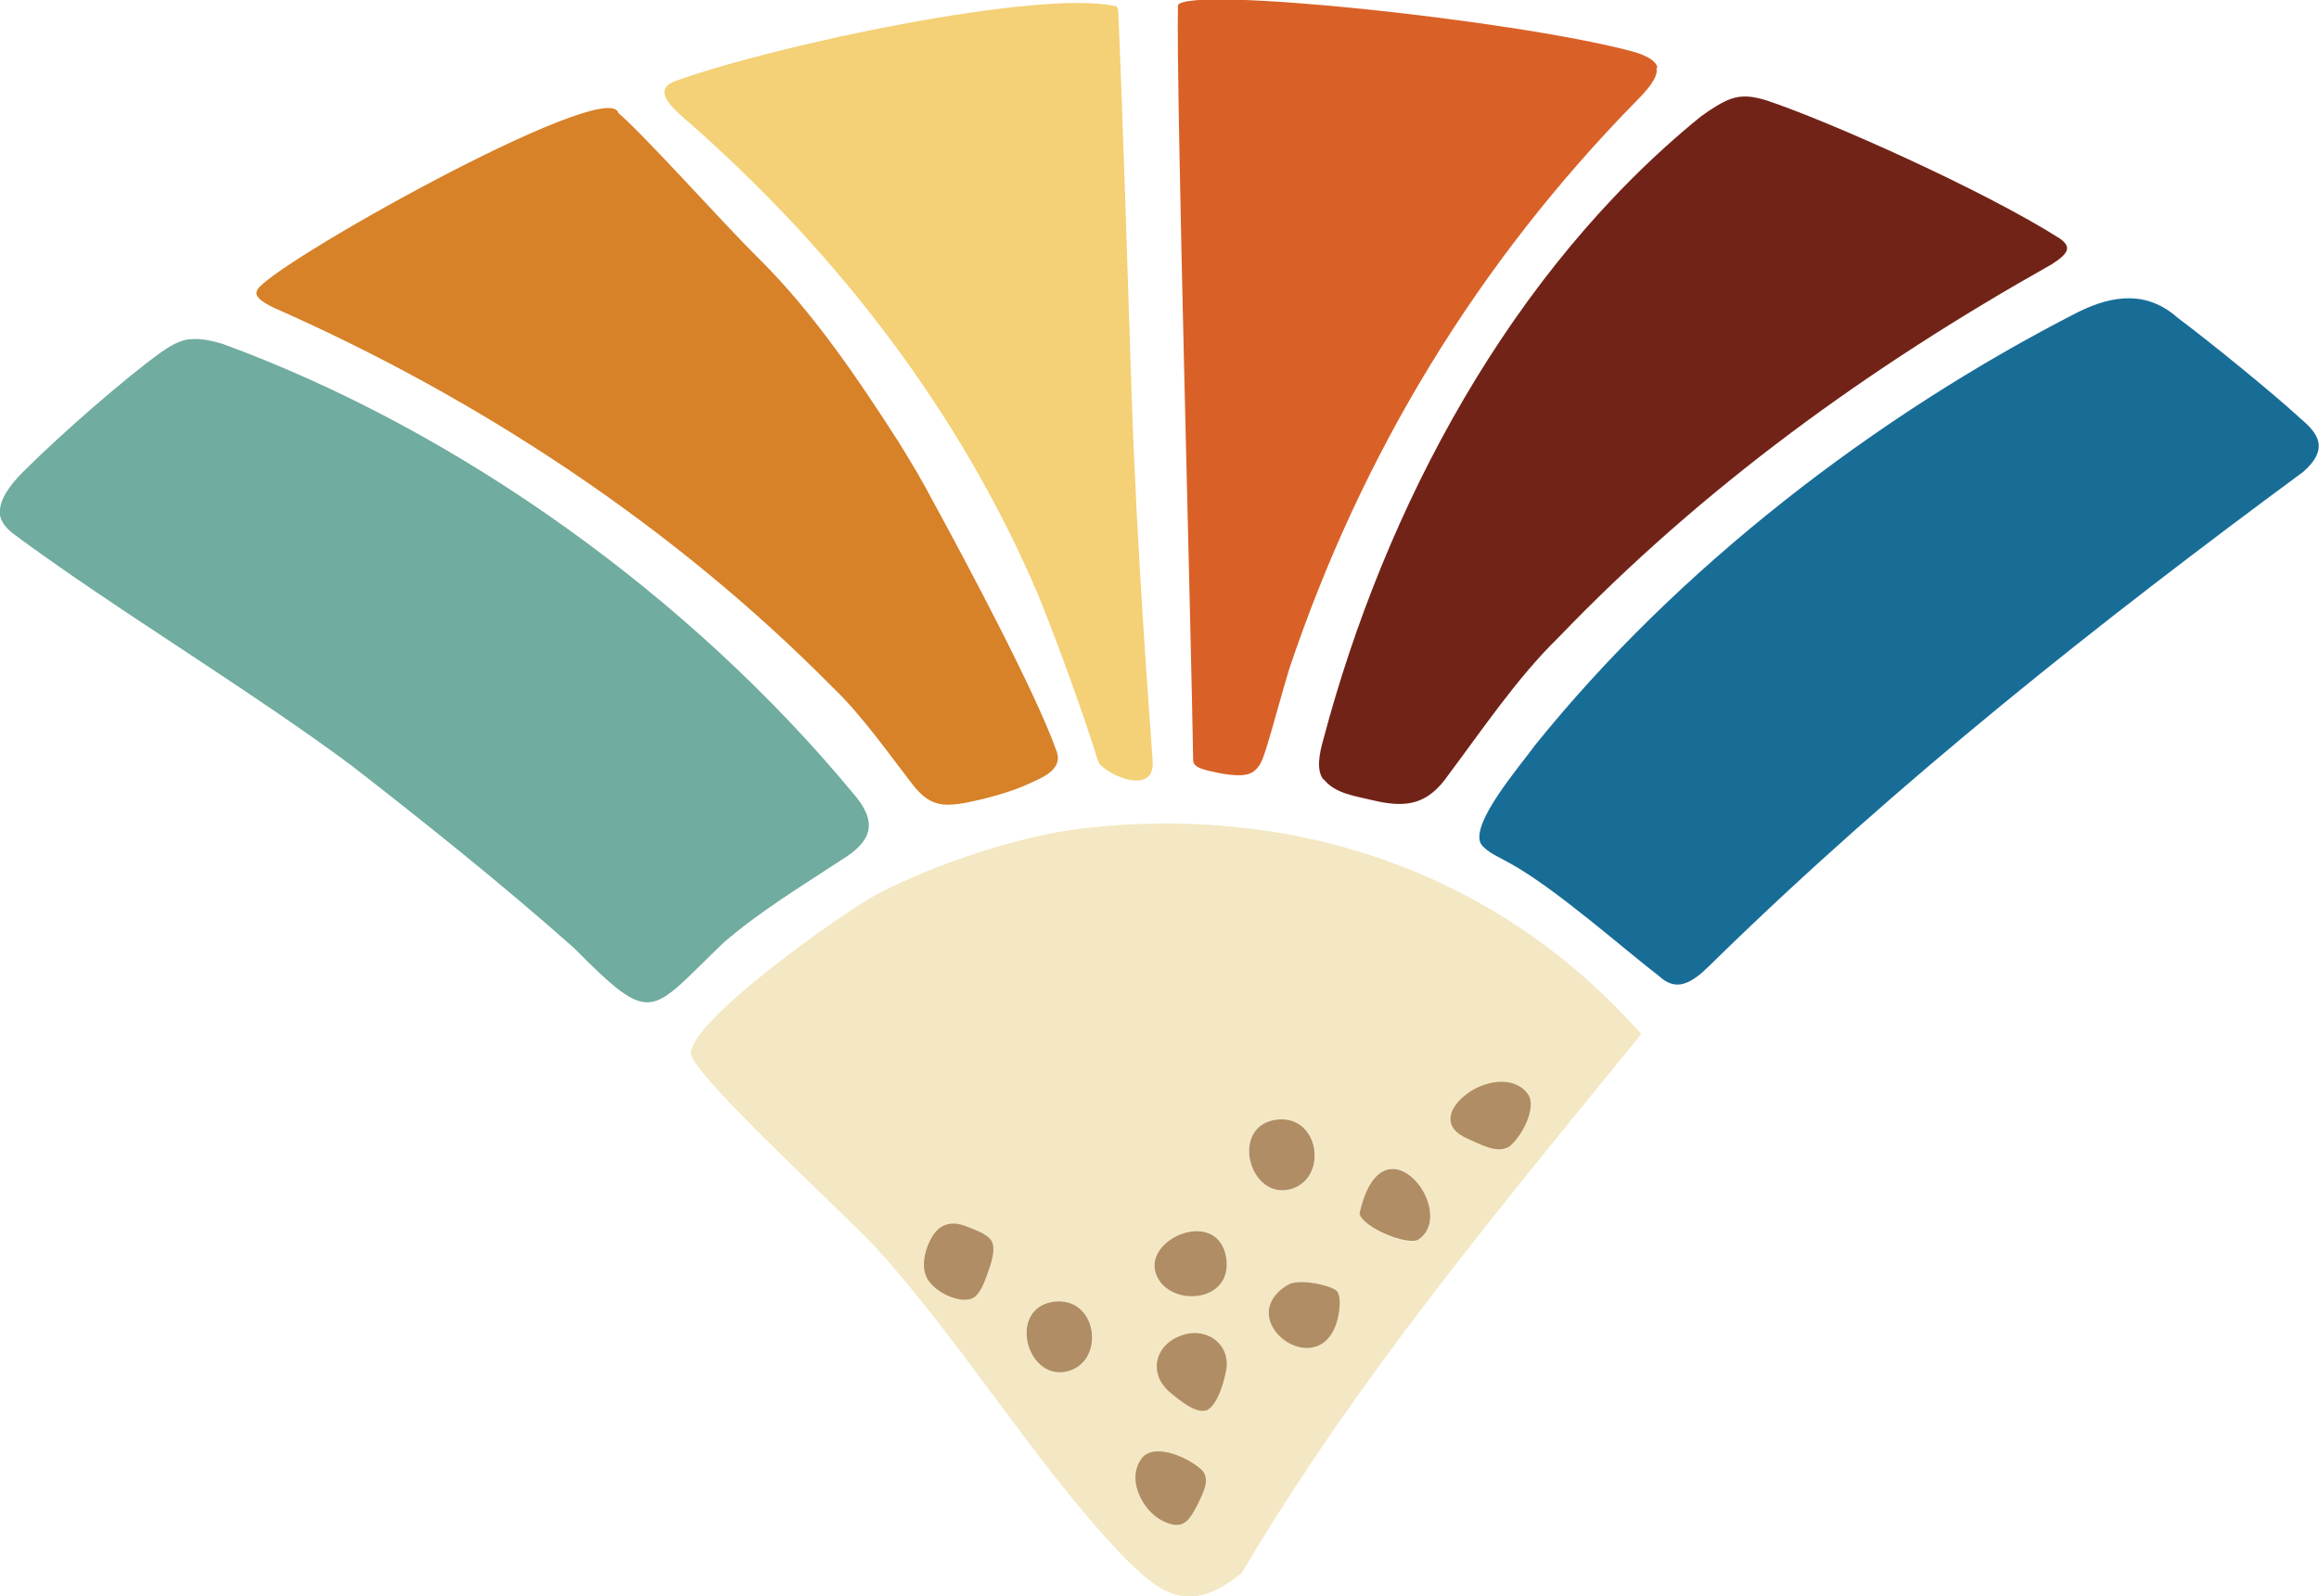 <svg xmlns="http://www.w3.org/2000/svg" id="Layer_1" viewBox="0 0 458.5 315.7"><defs><style>      .st0 {        fill: #70ac9f;      }      .st1 {        fill: #f4d076;      }      .st2 {        fill: #186d97;      }      .st3 {        fill: #f3e8c3;      }      .st4 {        fill: #b08d64;      }      .st5 {        fill: #d78128;      }      .st6 {        fill: #722317;      }      .st7 {        fill: #d96127;      }    </style></defs><path class="st3" d="M214.2,163.8c42.2-4.8,82.1,8.8,110.3,40.7-27.9,34.3-56.4,68.3-79,106.6-10.5,8.5-16.1,4.2-23.9-3.8-16.1-16.8-31.4-41.7-47.9-60-5.4-6.1-37.1-34.9-37.1-39,0-6.6,30-27.8,36.7-31.4,11.1-5.9,28.5-11.7,40.9-13.1ZM251.9,221.5c-8.8,1.6-4.8,16,3.5,13.6,7.5-2.2,5.5-15.2-3.5-13.6ZM280.5,245.1c8-5.6-7.3-25.2-11.7-5.1.7,2.9,9.7,6.6,11.7,5.1ZM229,252.9c3.3,5.6,15,4.3,13.4-4.4-1.8-10.1-17.7-2.9-13.4,4.4ZM264.4,255.4c-.8-1.1-7.5-2.7-9.8-1.3-11.1,6.8,5.6,19.3,9.6,7.7.6-1.6,1.1-5.1.2-6.4ZM207.9,257.5c-8.8,1.6-4.8,16,3.5,13.6,7.5-2.2,5.5-15.2-3.5-13.6Z"></path><path class="st0" d="M37.5,67.1c1.8-.2,3.8.1,6.5.9,47.2,17.3,92.7,50.3,124.6,88.8,5,5.7,4,9.5-2.3,13.3-7.9,5.2-16,10.1-23.1,16.2-14.9,14.2-13.9,17.1-29.8,1.1-14.1-12.5-29.1-24.5-43.9-36-17.6-13.1-39.9-26.8-57.9-39.4-3.7-2.6-6.8-4.8-8.9-6.4-1.6-1.2-3-2.8-2.7-4.9.3-2.9,3-5.9,5.2-8,6.6-6.6,19.6-18,26.6-23,1.7-1.2,3.5-2.3,5.5-2.6h.1Z"></path><path class="st2" d="M292.8,166.9c-2.2-4,7.8-15.5,10.6-19.4,28.3-35.2,67.4-65.3,107.5-85.8,7.1-3.5,13.7-4.1,19.6,1.1,6.4,4.8,18.5,14.6,24.6,20.2,3.9,3.3,4.9,6.2.3,10.3-40.4,29.8-79.8,61-115.8,96.1-3.5,3.4-7.2,7.7-11.5,3.7-6.7-5.1-20.5-17.4-29.6-22.4-1.9-1.1-4.5-2.1-5.7-3.8h0Z"></path><path class="st5" d="M122.2,22.3c5.2,4.4,20.8,21.9,27.8,28.8,10.7,10.6,19.5,23.6,27.6,36.2,2.6,4.2,4.7,7.7,6.9,11.9,6.4,11.7,20.3,37.8,24.3,49.1,1.7,4-3.1,5.6-5.4,6.7-3.4,1.6-8.2,2.9-12.2,3.7-5.1,1-7.6.5-10.8-3.6-4.8-6.2-10.1-13.8-15.9-19.3-31.2-31.6-69.8-57.1-110.5-75-2.4-1.2-3.7-2.2-3.2-3.3,1-4.2,68.7-42.2,71.4-35.3h0Z"></path><path class="st6" d="M261.6,154.1c-1.4-1.9-.7-5.2,0-7.7,12.2-46.1,37.1-92.8,74.6-123.3,2.3-1.7,4.3-2.9,5.9-3.5,2.4-.9,4.6-.5,7,.2,12.4,4.1,43.3,17.9,58.2,27.4,2.4,1.7,1.6,3-1.7,5.1-36.1,20.3-69,44.1-97.6,73.9-8,7.8-15,18.2-21.6,27-4,5.8-8.1,6.6-14.4,5.2-4.1-1-8-1.4-10.3-4.3h0Z"></path><path class="st7" d="M327.5,13.5c.5,1.8-2.2,4.7-3.8,6.3-31.6,32.2-54.5,69.9-68.8,112.5-1.4,4.6-3,10.6-4.3,14.9-.9,2.8-1.3,4.5-3.1,5.6-2,1.1-6.1.2-8.7-.4-1.3-.4-3-.7-2.9-2.3-.3-21.5-3.4-132.6-3-149.1,2.4-3.8,65.8,2.9,89.2,9,2,.5,5.1,1.5,5.6,3.3h0Z"></path><path class="st1" d="M220.5,1.1c.5.3.6.8.6,1.4.8,17.8,1.9,52.9,2.6,74.5,1.1,33.2,3.7,66.1,4.2,73.5s-10.1,2.3-10.8,0c-2.7-8.8-8-23.4-11.9-33-15.3-35.9-39.6-67.5-69-93.3-2.5-2.2-7.6-6.2-2.9-8.1,20.5-7.4,72.4-18.2,87.1-14.9h0Z"></path><path class="st4" d="M280.5,245.1c-2,1.4-11.1-2.3-11.7-5.1,4.4-20,19.7-.5,11.7,5.1Z"></path><path class="st4" d="M238.5,278.9c-2,.7-5.2-1.9-7-3.4-4.6-3.7-3.3-9.7,2.4-11.5,5-1.6,9.8,2.2,8.4,7.6-.5,2.4-1.7,6.3-3.7,7.3h-.1Z"></path><path class="st4" d="M251.9,221.5c8.9-1.6,10.9,11.3,3.5,13.6-8.2,2.5-12.3-11.9-3.5-13.6Z"></path><path class="st4" d="M207.9,257.5c8.9-1.6,10.9,11.3,3.5,13.6-8.2,2.5-12.3-11.9-3.5-13.6Z"></path><path class="st4" d="M298.1,226.9c-2.3,1.2-5.6-.7-7.9-1.7-5-2.1-4.1-6,0-9,3.9-2.8,9.7-3.4,12.1.5,1.4,2.9-1.7,8.5-4.1,10.2h-.1Z"></path><path class="st4" d="M195.9,245.2c1.2,1.6,0,4.8-.7,6.8-.6,1.6-1.2,3.4-2.5,4.5-2.6,1.8-8.7-1.2-9.7-4.4-.8-2.3,0-5.4,1.3-7.5,1.7-2.9,4.3-3.1,6.9-2,1.6.6,3.8,1.4,4.7,2.6h0Z"></path><path class="st4" d="M264.4,255.4c.9,1.3.4,4.7-.2,6.4-4,11.7-20.7-.9-9.6-7.7,2.3-1.4,9,.2,9.8,1.3Z"></path><path class="st4" d="M234.2,301.1c-1.1.8-2.6.5-4.3-.3-4.2-2.1-7.5-8.8-3.8-12.8,2.7-2.5,9,.3,11.6,2.8,1.3,1.5.6,3.4-.1,5-.8,1.7-1.9,4.2-3.2,5.2h-.1Z"></path><path class="st4" d="M229,252.9c-4.3-7.4,11.5-14.5,13.4-4.4,1.6,8.8-10.1,10.1-13.4,4.4Z"></path></svg>